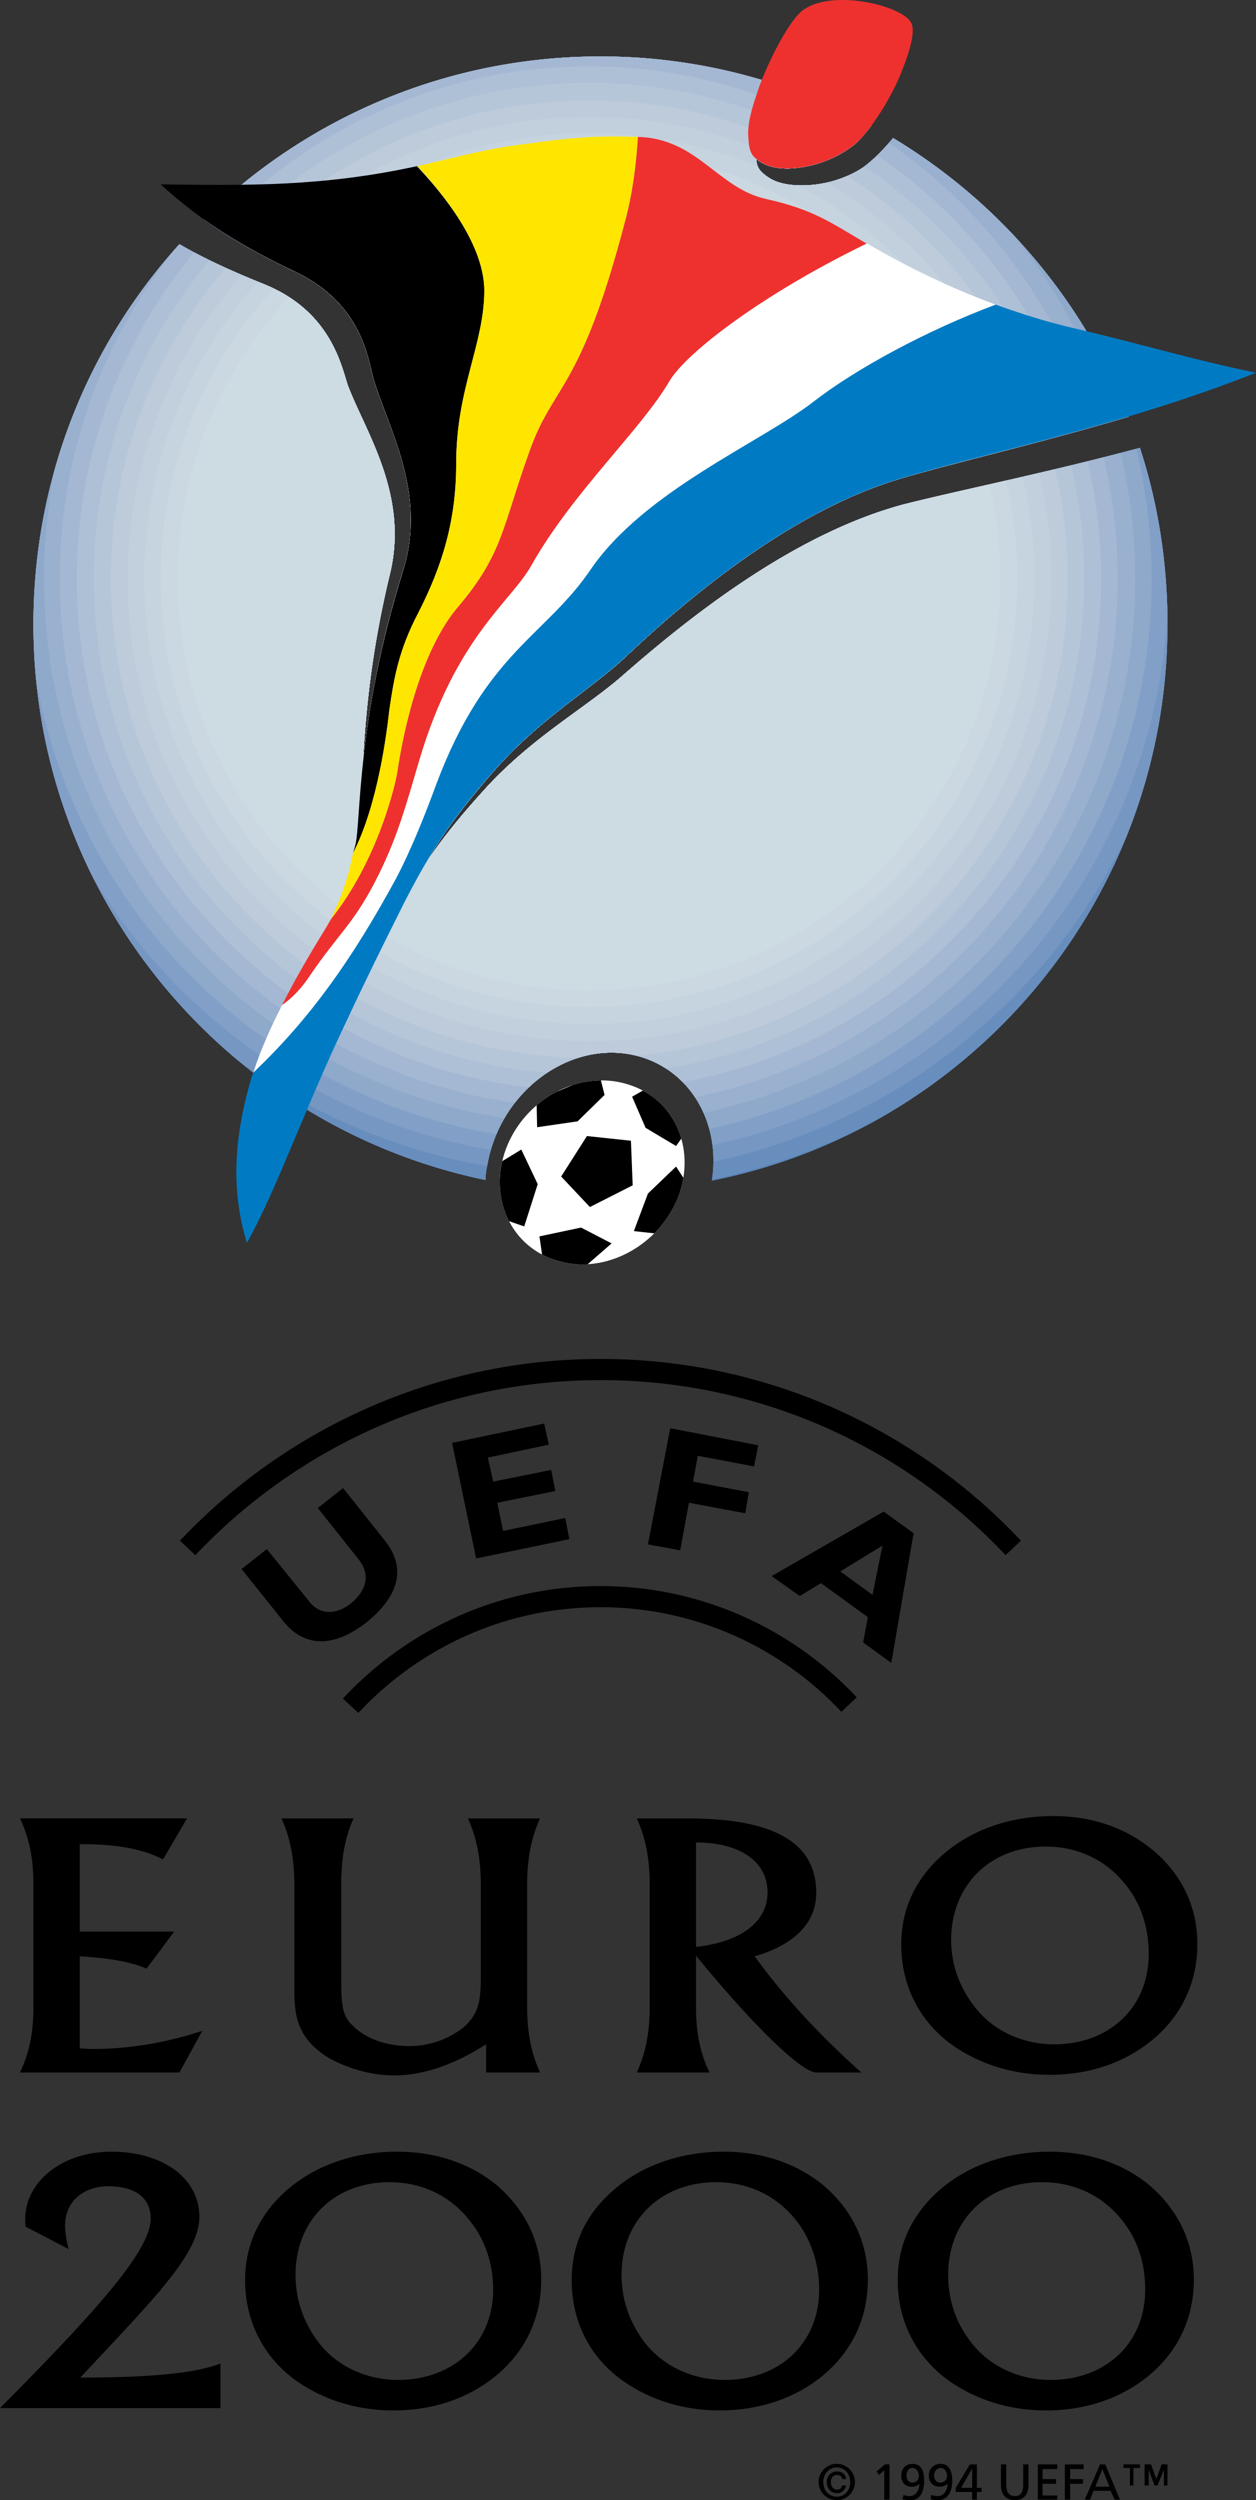 <svg xmlns="http://www.w3.org/2000/svg" xml:space="preserve" width="88.344" height="175.749"><rect width="100%" height="100%" fill="#333333" stroke="none"/><path fill="#5A84B8" fill-rule="evenodd" d="M2.351 43.892c0-10.311 3.877-19.673 10.27-26.726 1.855 1.072 3.794 1.938 5.939 2.805 4.702 1.897 5.444 5.733 5.897 7.094 1.196 3.217 4.331 7.671 2.97 13.281-1.32 5.444-1.732 9.98-1.897 13.28.371-3.341 1.072-7.96 2.846-13.569 1.691-5.485-1.155-10.146-2.104-13.445-.371-1.402-.825-5.238-5.403-7.465-2.434-1.155-4.578-2.31-6.558-3.753C21.488 8.34 31.345 3.968 42.234 3.968a39.643 39.643 0 0 1 19.055 4.866c-.371.495-.742.908-1.031 1.196-.701.619-2.434 1.732-4.784 1.815-.742 0-1.526-.083-2.269-.66 0 .289.083.619.33.866.701.701 1.443.866 2.186.949 2.352.206 4.207-.702 4.991-1.237.577-.413 1.36-1.155 2.104-2.063a40.02 40.02 0 0 1 16.58 19.591c-6.394 1.897-12.415 3.258-16.127 4.372-7.713 2.31-14.93 8.414-19.343 12.579-2.392 2.228-6.063 4.372-9.156 7.919-2.104 2.392-3.506 4.248-4.826 6.517 1.237-1.856 2.599-3.506 4.455-5.527 3.258-3.464 6.929-5.485 9.404-7.671 4.578-4 11.919-9.898 19.673-12.001 3.877-.99 10.104-2.228 16.704-4.001 1.278 3.918 1.938 8.084 1.938 12.415 0 19.343-13.775 35.47-32.047 39.099.701-4.537-2.021-8.455-6.228-8.95-4.331-.495-8.62 2.929-9.527 7.671-.083.413-.165.825-.165 1.237-18.148-3.753-31.8-19.839-31.8-39.058z" clip-rule="evenodd"/><path fill="#5A84B8" fill-rule="evenodd" d="M2.351 43.892c0-10.311 3.877-19.673 10.27-26.726 1.855 1.072 3.794 1.938 5.939 2.805 4.702 1.897 5.444 5.733 5.897 7.094 1.196 3.217 4.331 7.671 2.97 13.281-1.32 5.444-1.732 9.98-1.897 13.28.371-3.341 1.072-7.96 2.846-13.569 1.691-5.485-1.155-10.146-2.104-13.445-.371-1.402-.825-5.238-5.403-7.465-2.434-1.155-4.578-2.31-6.558-3.753C21.488 8.34 31.345 3.968 42.234 3.968a39.643 39.643 0 0 1 19.055 4.866c-.371.495-.742.908-1.031 1.196-.701.619-2.434 1.732-4.784 1.815-.742 0-1.526-.083-2.269-.66 0 .289.083.619.33.866.701.701 1.443.866 2.186.949 2.352.206 4.207-.702 4.991-1.237.577-.413 1.36-1.155 2.104-2.063a40.02 40.02 0 0 1 16.58 19.591c-6.394 1.897-12.415 3.258-16.127 4.372-7.713 2.31-14.93 8.414-19.343 12.579-2.392 2.228-6.063 4.372-9.156 7.919-2.104 2.392-3.506 4.248-4.826 6.517 1.237-1.856 2.599-3.506 4.455-5.527 3.258-3.464 6.929-5.485 9.404-7.671 4.578-4 11.919-9.898 19.673-12.001 3.877-.99 10.104-2.228 16.704-4.001 1.278 3.918 1.938 8.084 1.938 12.415 0 19.343-13.775 35.47-32.047 39.099.701-4.537-2.021-8.455-6.228-8.95-4.331-.495-8.62 2.929-9.527 7.671-.083.413-.165.825-.165 1.237-18.148-3.753-31.8-19.839-31.8-39.058z" clip-rule="evenodd"/><path fill="#688EBE" fill-rule="evenodd" d="M61.387 78.874a42.888 42.888 0 0 1-11.305 4.027c.652-4.499-2.062-8.369-6.24-8.86-4.331-.495-8.62 2.929-9.527 7.671-.083.413-.165.825-.165 1.237C16.003 79.197 2.351 63.111 2.351 43.892c0-10.311 3.877-19.673 10.27-26.726 1.855 1.072 3.794 1.938 5.939 2.805 4.702 1.897 5.444 5.733 5.897 7.094 1.196 3.217 4.331 7.671 2.97 13.281-1.32 5.444-1.732 9.98-1.897 13.28.371-3.341 1.072-7.96 2.846-13.569 1.691-5.485-1.155-10.146-2.104-13.445-.371-1.402-.825-5.238-5.403-7.465-2.434-1.155-4.578-2.31-6.558-3.753C21.488 8.34 31.345 3.968 42.234 3.968a39.643 39.643 0 0 1 19.055 4.866c-.371.495-.742.908-1.031 1.196-.701.619-2.434 1.732-4.784 1.815-.742 0-1.526-.083-2.269-.66 0 .289.083.619.33.866.701.701 1.443.866 2.186.949 2.352.206 4.207-.702 4.991-1.237.577-.413 1.36-1.155 2.104-2.063a40.02 40.02 0 0 1 16.58 19.591c-6.394 1.897-12.415 3.258-16.127 4.372-7.713 2.31-14.93 8.414-19.343 12.579-2.392 2.228-6.063 4.372-9.156 7.919-2.104 2.392-3.506 4.248-4.826 6.517 1.237-1.856 2.599-3.506 4.455-5.527 3.258-3.464 6.929-5.485 9.404-7.671 4.578-4 11.919-9.898 19.673-12.001 3.877-.99 10.104-2.228 16.704-4.001 1.278 3.918 1.938 8.084 1.938 12.415-.001 15.083-8.378 28.21-20.731 34.981z" clip-rule="evenodd"/><path fill="#7697C2" fill-rule="evenodd" d="M79.244 58.773C73.699 70.311 63.019 78.922 50.18 81.656c.034-3.949-2.549-7.17-6.337-7.616-4.331-.495-8.62 2.929-9.527 7.671-.017.085-.035.171-.051.257a41.692 41.692 0 0 1-17.505-7.411C7.957 67.237 2.351 56.208 2.351 43.892c0-10.311 3.877-19.673 10.27-26.726 1.855 1.072 3.794 1.938 5.939 2.805 4.702 1.897 5.444 5.733 5.897 7.094 1.196 3.217 4.331 7.671 2.97 13.281-1.32 5.444-1.732 9.98-1.897 13.28.371-3.341 1.072-7.96 2.846-13.569 1.691-5.485-1.155-10.146-2.104-13.445-.371-1.402-.825-5.238-5.403-7.465-2.434-1.155-4.578-2.31-6.558-3.753C21.488 8.34 31.345 3.968 42.234 3.968a39.643 39.643 0 0 1 19.055 4.866c-.371.495-.742.908-1.031 1.196-.701.619-2.434 1.732-4.784 1.815-.742 0-1.526-.083-2.269-.66 0 .289.083.619.33.866.701.701 1.443.866 2.186.949 2.352.206 4.207-.702 4.991-1.237.577-.413 1.36-1.155 2.104-2.063a40.02 40.02 0 0 1 16.58 19.591c-6.394 1.897-12.415 3.258-16.127 4.372-7.713 2.31-14.93 8.414-19.343 12.579-2.392 2.228-6.063 4.372-9.156 7.919-2.104 2.392-3.506 4.248-4.826 6.517 1.237-1.856 2.599-3.506 4.455-5.527 3.258-3.464 6.929-5.485 9.404-7.671 4.578-4 11.919-9.898 19.673-12.001 3.877-.99 10.104-2.228 16.704-4.001 1.278 3.918 1.938 8.084 1.938 12.415a39.779 39.779 0 0 1-2.874 14.88z" clip-rule="evenodd"/><path fill="#829FC7" fill-rule="evenodd" d="M82.113 43.298c-1.168 18.337-14.479 33.404-32 37.2-.427-3.405-2.86-6.056-6.271-6.457-4.058-.464-8.08 2.513-9.317 6.792-11.857-2.036-21.976-9.208-27.977-19.139a39.645 39.645 0 0 1-4.197-17.802c0-10.311 3.877-19.673 10.27-26.726 1.855 1.072 3.794 1.938 5.939 2.805 4.702 1.897 5.444 5.733 5.897 7.094 1.196 3.217 4.331 7.671 2.97 13.281-1.32 5.444-1.732 9.98-1.897 13.28.371-3.341 1.072-7.96 2.846-13.569 1.691-5.485-1.155-10.146-2.104-13.445-.371-1.402-.825-5.238-5.403-7.465-2.434-1.155-4.578-2.31-6.558-3.753C21.488 8.34 31.345 3.968 42.234 3.968a39.643 39.643 0 0 1 19.055 4.866c-.371.495-.742.908-1.031 1.196-.701.619-2.434 1.732-4.784 1.815-.742 0-1.526-.083-2.269-.66 0 .289.083.619.33.866.701.701 1.443.866 2.186.949 2.352.206 4.207-.702 4.991-1.237.577-.413 1.36-1.155 2.104-2.063a40.02 40.02 0 0 1 16.58 19.591c-6.394 1.897-12.415 3.258-16.127 4.372-7.713 2.31-14.93 8.414-19.343 12.579-2.392 2.228-6.063 4.372-9.156 7.919-2.104 2.392-3.506 4.248-4.826 6.517 1.237-1.856 2.599-3.506 4.455-5.527 3.258-3.464 6.929-5.485 9.404-7.671 4.578-4 11.919-9.898 19.673-12.001 3.877-.99 10.104-2.228 16.704-4.001 1.218 3.738 1.875 7.703 1.933 11.82z" clip-rule="evenodd"/><path fill="#8FA9CB" fill-rule="evenodd" d="M81.003 40.716c0 18.926-13.315 34.777-31.114 38.647-.771-2.846-3.026-4.967-6.047-5.322-3.698-.422-7.366 2.013-8.923 5.687-16.372-2.729-29.365-15.54-32.365-31.819a40.088 40.088 0 0 1-.203-4.017c0-10.311 3.877-19.673 10.27-26.726 1.855 1.072 3.794 1.938 5.939 2.805 4.702 1.897 5.444 5.733 5.897 7.094 1.196 3.217 4.331 7.671 2.97 13.281-1.32 5.444-1.732 9.98-1.897 13.28.371-3.341 1.072-7.96 2.846-13.569 1.691-5.485-1.155-10.146-2.104-13.445-.371-1.402-.825-5.238-5.403-7.465-2.434-1.155-4.578-2.31-6.558-3.753C21.488 8.34 31.345 3.968 42.234 3.968a39.643 39.643 0 0 1 19.055 4.866c-.371.495-.742.908-1.031 1.196-.701.619-2.434 1.732-4.784 1.815-.742 0-1.526-.083-2.269-.66 0 .289.083.619.33.866.701.701 1.443.866 2.186.949 2.352.206 4.207-.702 4.991-1.237.577-.413 1.36-1.155 2.104-2.063a40.018 40.018 0 0 1 16.295 18.892c.077.238.151.478.224.718-6.37 1.888-12.365 3.244-16.065 4.354-7.713 2.31-14.93 8.414-19.343 12.579-2.392 2.228-6.063 4.372-9.156 7.919-2.104 2.392-3.506 4.248-4.826 6.517 1.237-1.856 2.599-3.506 4.455-5.527 3.258-3.464 6.929-5.485 9.404-7.671 4.578-4 11.919-9.898 19.673-12.001 3.829-.978 9.951-2.196 16.459-3.935a39.8 39.8 0 0 1 1.067 9.171z" clip-rule="evenodd"/><path fill="#9AB0CF" fill-rule="evenodd" d="M79.848 40.675c0 18.443-13.019 33.856-30.362 37.553-1.007-2.263-3.041-3.88-5.644-4.187-3.309-.378-6.593 1.532-8.364 4.569C17.12 75.739 3.093 59.843 3.093 40.675c0-2.686.276-5.306.801-7.837a39.55 39.55 0 0 1 8.727-15.672c1.855 1.072 3.794 1.938 5.939 2.805 4.702 1.897 5.444 5.733 5.897 7.094 1.196 3.217 4.331 7.671 2.97 13.281-1.32 5.444-1.732 9.98-1.897 13.28.371-3.341 1.072-7.96 2.846-13.569 1.691-5.485-1.155-10.146-2.104-13.445-.371-1.402-.825-5.238-5.403-7.465-2.434-1.155-4.578-2.31-6.558-3.753C21.488 8.34 31.345 3.968 42.234 3.968a39.643 39.643 0 0 1 19.055 4.866c-.371.495-.742.908-1.031 1.196-.701.619-2.434 1.732-4.784 1.815-.742 0-1.526-.083-2.269-.66 0 .289.083.619.33.866.701.701 1.443.866 2.186.949 2.352.206 4.207-.702 4.991-1.237.577-.413 1.36-1.155 2.104-2.063a39.994 39.994 0 0 1 8.565 6.93 38.311 38.311 0 0 1 6.852 13.002c-5.954 1.721-11.478 2.985-14.964 4.031-7.713 2.31-14.93 8.414-19.343 12.579-2.392 2.228-6.063 4.372-9.156 7.919-2.104 2.392-3.506 4.248-4.826 6.517 1.237-1.856 2.599-3.506 4.455-5.527 3.258-3.464 6.929-5.485 9.404-7.671 4.578-4 11.919-9.898 19.673-12.001 3.61-.922 9.26-2.058 15.349-3.643a38.539 38.539 0 0 1 1.023 8.839z" clip-rule="evenodd"/><path fill="#A5B8D3" fill-rule="evenodd" d="M78.611 40.675c0 17.98-12.77 32.99-29.729 36.451a6.947 6.947 0 0 0-5.039-3.084c-2.89-.33-5.763 1.086-7.623 3.474C18.135 74.988 4.207 59.453 4.207 40.675a37.032 37.032 0 0 1 8.008-23.053c.134-.153.27-.305.406-.456 1.855 1.072 3.794 1.938 5.939 2.805 4.702 1.897 5.444 5.733 5.897 7.094 1.196 3.217 4.331 7.671 2.97 13.281-1.32 5.444-1.732 9.98-1.897 13.28.371-3.341 1.072-7.96 2.846-13.569 1.691-5.485-1.155-10.146-2.104-13.445-.371-1.402-.825-5.238-5.403-7.465-2.434-1.155-4.578-2.31-6.558-3.753C21.488 8.34 31.345 3.968 42.234 3.968c4.685 0 9.196.821 13.381 2.318a37.176 37.176 0 0 1 5.468 2.815c-.301.377-.59.693-.825.929-.701.619-2.434 1.732-4.784 1.815-.742 0-1.526-.083-2.269-.66 0 .289.083.619.33.866.701.701 1.443.866 2.186.949 2.352.206 4.207-.702 4.991-1.237.502-.359 1.159-.966 1.811-1.716 6.87 4.746 12.065 11.744 14.521 19.924-5.496 1.55-10.522 2.716-13.775 3.692-7.713 2.31-14.93 8.414-19.343 12.579-2.392 2.228-6.063 4.372-9.156 7.919-2.104 2.392-3.506 4.248-4.826 6.517 1.237-1.856 2.599-3.506 4.455-5.527 3.258-3.464 6.929-5.485 9.404-7.671 4.578-4 11.919-9.898 19.673-12.001 3.373-.861 8.524-1.91 14.151-3.335.642 2.739.984 5.595.984 8.531z" clip-rule="evenodd"/><path fill="#ADC0D6" fill-rule="evenodd" d="M77.456 40.675c0 17.62-12.701 32.289-29.43 35.397a6.947 6.947 0 0 0-4.184-2.031c-2.422-.276-4.832.673-6.644 2.394C19.302 74.348 5.403 59.13 5.403 40.675a35.858 35.858 0 0 1 8.253-22.935c1.542.818 3.154 1.524 4.904 2.231 4.702 1.897 5.444 5.733 5.897 7.094 1.196 3.217 4.331 7.671 2.97 13.281-1.32 5.444-1.732 9.98-1.897 13.28.371-3.341 1.072-7.96 2.846-13.569 1.691-5.485-1.155-10.146-2.104-13.445-.371-1.402-.825-5.238-5.403-7.465-2.079-.986-3.947-1.973-5.682-3.139 6.568-6.98 15.888-11.339 26.222-11.339a35.887 35.887 0 0 1 18.874 5.336l-.025.025c-.701.619-2.434 1.732-4.784 1.815-.742 0-1.526-.083-2.269-.66 0 .289.083.619.33.866.701.701 1.443.866 2.186.949 2.352.206 4.207-.702 4.991-1.237.287-.206.626-.493.985-.842 6.729 4.589 11.824 11.395 14.229 19.362-5.056 1.396-9.627 2.471-12.658 3.38-7.713 2.31-14.93 8.414-19.343 12.579-2.392 2.228-6.063 4.372-9.156 7.919-2.104 2.392-3.506 4.248-4.826 6.517 1.237-1.856 2.599-3.506 4.455-5.527 3.258-3.464 6.929-5.485 9.404-7.671 4.578-4 11.919-9.898 19.673-12.001 3.147-.804 7.842-1.77 13.027-3.054a36 36 0 0 1 .954 8.25z" clip-rule="evenodd"/><path fill="#B6C6D9" fill-rule="evenodd" d="M76.26 40.675c0 17.376-12.744 31.819-29.423 34.43a7.012 7.012 0 0 0-2.995-1.063c-1.882-.215-3.756.311-5.348 1.362C20.638 73.918 6.599 58.913 6.599 40.675a34.728 34.728 0 0 1 8.142-22.383 58.899 58.899 0 0 0 3.819 1.679c4.702 1.897 5.444 5.733 5.897 7.094 1.196 3.217 4.331 7.671 2.97 13.281-1.32 5.444-1.732 9.98-1.897 13.28.371-3.341 1.072-7.96 2.846-13.569 1.691-5.485-1.155-10.146-2.104-13.445-.371-1.402-.825-5.238-5.403-7.465-1.682-.798-3.225-1.596-4.671-2.489 6.341-6.67 15.293-10.833 25.21-10.833a34.676 34.676 0 0 1 17.849 4.917 8.093 8.093 0 0 1-3.784 1.105c-.742 0-1.526-.083-2.269-.66 0 .289.083.619.33.866.701.701 1.443.866 2.186.949 2.352.206 4.207-.702 4.991-1.237l.074-.055c6.623 4.441 11.636 11.092 13.99 18.89-4.595 1.245-8.708 2.226-11.508 3.065-7.713 2.31-14.93 8.414-19.343 12.579-2.392 2.228-6.063 4.372-9.156 7.919-2.104 2.392-3.506 4.248-4.826 6.517 1.237-1.856 2.599-3.506 4.455-5.527 3.258-3.464 6.929-5.485 9.404-7.671 4.578-4 11.919-9.898 19.673-12.001 2.91-.743 7.146-1.626 11.868-2.77.6 2.557.918 5.224.918 7.964z" clip-rule="evenodd"/><path fill="#BDCBDB" fill-rule="evenodd" d="M75.105 40.716c0 17.445-13.301 31.828-30.346 33.493a7.35 7.35 0 0 0-.917-.168 7.652 7.652 0 0 0-3.178.32c-18.198-.419-32.87-15.348-32.87-33.645a33.51 33.51 0 0 1 8.092-21.884 67.16 67.16 0 0 0 2.673 1.138c4.702 1.897 5.444 5.733 5.897 7.094 1.196 3.217 4.331 7.671 2.97 13.281-1.32 5.444-1.732 9.98-1.897 13.28.371-3.341 1.072-7.96 2.846-13.569 1.691-5.485-1.155-10.146-2.104-13.445-.371-1.402-.825-5.238-5.403-7.465a54.386 54.386 0 0 1-3.585-1.845c6.122-6.315 14.692-10.24 24.166-10.24a33.514 33.514 0 0 1 16.482 4.303 8.007 8.007 0 0 1-2.459.482c-.742 0-1.526-.083-2.269-.66 0 .289.083.619.33.866.701.701 1.443.866 2.186.949a8.033 8.033 0 0 0 3.881-.637 33.701 33.701 0 0 1 14.051 18.537c-4.14 1.104-7.814 1.992-10.384 2.763-7.713 2.31-14.93 8.414-19.343 12.579-2.392 2.228-6.063 4.372-9.156 7.919-2.104 2.392-3.506 4.248-4.826 6.517 1.237-1.856 2.599-3.506 4.455-5.527 3.258-3.464 6.929-5.485 9.404-7.671 4.578-4 11.919-9.898 19.673-12.001 2.677-.684 6.472-1.484 10.737-2.499a33.74 33.74 0 0 1 .894 7.735z" clip-rule="evenodd"/><path fill="#C2D0DE" fill-rule="evenodd" d="M73.951 40.716c0 17.941-14.56 32.459-32.5 32.459-17.9 0-32.459-14.518-32.459-32.459a32.385 32.385 0 0 1 8.029-21.384c.502.215 1.015.427 1.54.639 4.702 1.897 5.444 5.733 5.897 7.094 1.196 3.217 4.331 7.671 2.97 13.281-1.32 5.444-1.732 9.98-1.897 13.28.371-3.341 1.072-7.96 2.846-13.569 1.691-5.485-1.155-10.146-2.104-13.445-.371-1.402-.825-5.238-5.403-7.465a62.498 62.498 0 0 1-2.511-1.254c5.889-5.971 14.065-9.675 23.091-9.675a32.343 32.343 0 0 1 14.802 3.563 7.736 7.736 0 0 1-.779.066c-.742 0-1.526-.083-2.269-.66 0 .289.083.619.33.866.701.701 1.443.866 2.186.949a7.897 7.897 0 0 0 2.43-.165c6.815 4.092 12.008 10.612 14.381 18.361-3.68.968-6.928 1.766-9.263 2.466-7.713 2.31-14.93 8.414-19.343 12.579-2.392 2.228-6.063 4.372-9.156 7.919-2.104 2.392-3.506 4.248-4.826 6.517 1.237-1.856 2.599-3.506 4.455-5.527 3.258-3.464 6.929-5.485 9.404-7.671 4.578-4 11.919-9.898 19.673-12.001 2.438-.623 5.806-1.343 9.61-2.233.565 2.398.866 4.899.866 7.469z" clip-rule="evenodd"/><path fill="#C6D4DF" fill-rule="evenodd" d="M72.754 40.675c0 17.281-14.022 31.304-31.304 31.304-17.281 0-31.304-14.023-31.304-31.304 0-8.02 3.021-15.337 7.986-20.878l.428.174c4.702 1.897 5.444 5.733 5.897 7.094 1.196 3.217 4.331 7.671 2.97 13.281-1.32 5.444-1.732 9.98-1.897 13.28.371-3.341 1.072-7.96 2.846-13.569 1.691-5.485-1.155-10.146-2.104-13.445-.371-1.402-.825-5.238-5.403-7.465a67.62 67.62 0 0 1-1.447-.705c5.657-5.605 13.44-9.069 22.028-9.069 4.194 0 8.194.828 11.849 2.326.053.127.129.249.235.355.701.701 1.443.866 2.186.949.139.012.275.021.41.025 7.251 3.86 12.806 10.488 15.254 18.472-3.207.835-6.027 1.54-8.116 2.167-7.713 2.31-14.93 8.414-19.343 12.579-2.392 2.228-6.063 4.372-9.156 7.919-2.104 2.392-3.506 4.248-4.826 6.517 1.237-1.856 2.599-3.506 4.455-5.527 3.258-3.464 6.929-5.485 9.404-7.671 4.578-4 11.919-9.898 19.673-12.001 2.188-.559 5.125-1.196 8.455-1.964.538 2.295.824 4.692.824 7.156z" clip-rule="evenodd"/><path fill="#CBD8E1" fill-rule="evenodd" d="M71.558 40.675c0 16.622-13.528 30.108-30.149 30.108S11.301 57.296 11.301 40.675c0-7.865 3.021-15.026 7.963-20.391 4.073 1.979 4.763 5.49 5.193 6.78 1.196 3.217 4.331 7.671 2.97 13.281-1.32 5.444-1.732 9.98-1.897 13.28.371-3.341 1.072-7.96 2.846-13.569 1.691-5.485-1.155-10.146-2.104-13.445-.371-1.402-.825-5.238-5.403-7.465-.112-.053-.225-.106-.336-.16 5.414-5.212 12.771-8.419 20.875-8.419 13.532 0 25.013 8.94 28.813 21.231-2.726.705-5.121 1.315-6.954 1.865-7.713 2.31-14.93 8.414-19.343 12.579-2.392 2.228-6.063 4.372-9.156 7.919-2.104 2.392-3.506 4.248-4.826 6.517 1.237-1.856 2.599-3.506 4.455-5.527 3.258-3.464 6.929-5.485 9.404-7.671 4.578-4 11.919-9.898 19.673-12.001 1.929-.493 4.438-1.046 7.287-1.696.521 2.213.797 4.52.797 6.892z" clip-rule="evenodd"/><path fill="#CDDBE3" fill-rule="evenodd" d="M70.362 40.675c0 15.961-12.95 28.953-28.953 28.953-15.961 0-28.912-12.992-28.912-28.953 0-7.654 2.979-14.615 7.84-19.789 3.129 2.024 3.731 5.011 4.121 6.178 1.196 3.217 4.331 7.671 2.97 13.281-1.32 5.444-1.732 9.98-1.897 13.28.371-3.341 1.072-7.96 2.846-13.569 1.691-5.485-1.155-10.146-2.104-13.445-.349-1.317-.771-4.781-4.615-7.042a28.805 28.805 0 0 1 19.751-7.805c13.009 0 24 8.558 27.658 20.334-2.248.581-4.229 1.096-5.799 1.566-7.713 2.31-14.93 8.414-19.343 12.579-2.392 2.228-6.063 4.372-9.156 7.919-2.104 2.392-3.506 4.248-4.826 6.517 1.237-1.856 2.599-3.506 4.455-5.527 3.258-3.464 6.929-5.485 9.404-7.671 4.578-4 11.919-9.898 19.673-12.001 1.661-.424 3.754-.894 6.122-1.432.499 2.128.765 4.347.765 6.627z" clip-rule="evenodd"/><path fill="#CDDBE3" fill-rule="evenodd" d="M69.208 40.675c0 15.302-12.415 27.757-27.757 27.757-15.302 0-27.757-12.456-27.757-27.757 0-7.377 2.896-14.093 7.61-19.07 2.296 1.957 2.809 4.424 3.154 5.46 1.196 3.217 4.331 7.671 2.97 13.281-1.32 5.444-1.732 9.98-1.897 13.28.371-3.341 1.072-7.96 2.846-13.569 1.691-5.485-1.155-10.146-2.104-13.445-.315-1.19-.69-4.133-3.597-6.358 4.946-4.55 11.542-7.334 18.774-7.334 12.45 0 22.97 8.202 26.496 19.47-1.788.464-3.375.885-4.678 1.276-7.713 2.31-14.93 8.414-19.343 12.579-2.392 2.228-6.063 4.372-9.156 7.919-2.104 2.392-3.506 4.248-4.826 6.517 1.237-1.856 2.599-3.506 4.455-5.527 3.258-3.464 6.929-5.485 9.404-7.671 4.578-4 11.919-9.898 19.673-12.001 1.393-.355 3.088-.743 4.995-1.176.482 2.044.738 4.177.738 6.369z" clip-rule="evenodd"/><path fill-rule="evenodd" d="M59.226 174.717c0 .164-.165.289-.33.289-.288 0-.453-.207-.453-.537 0-.287.124-.494.453-.494.165 0 .33.082.33.289h.289c-.041-.371-.33-.537-.619-.537-.453 0-.742.33-.742.742 0 .455.289.785.742.785.289 0 .536-.207.619-.537h-.289zm-1.649-.248c0 .701.577 1.279 1.278 1.279s1.279-.578 1.279-1.279-.578-1.277-1.279-1.277-1.278.576-1.278 1.277zm.33 0c0-.576.412-1.031.948-1.031s.949.455.949 1.031c0 .619-.413 1.031-.949 1.031s-.948-.412-.948-1.031zM62.196 175.708h.371v-2.475h-.33l-.577.494.165.248.371-.33v2.063zM63.474 175.667c.124.041.372.082.536.082.784 0 .99-.701.99-1.361 0-.576-.124-1.195-.825-1.195-.453 0-.783.33-.783.824 0 .453.247.783.742.783.206 0 .371-.041.536-.205v-.041c0 .494-.247.906-.701.906-.165 0-.288-.041-.412-.082l-.083.289zm.289-1.651c0-.248.124-.535.412-.535.289 0 .454.287.454.535 0 .289-.165.494-.454.494-.288 0-.412-.246-.412-.494zM65.455 175.667c.082.041.329.082.494.082.784 0 1.031-.701 1.031-1.361 0-.576-.165-1.195-.824-1.195-.454 0-.825.33-.825.824 0 .453.288.783.742.783a.834.834 0 0 0 .577-.205v-.041c0 .494-.247.906-.701.906-.165 0-.33-.041-.453-.082l-.041.289zm.247-1.651c0-.248.165-.535.454-.535.288 0 .453.287.453.535 0 .289-.165.494-.495.494-.247 0-.412-.246-.412-.494zM68.382 174.881h-.783l.783-1.359v1.359zm0 .827h.33v-.537h.33v-.289h-.33v-1.648h-.495l-.99 1.648v.289h1.155v.537zM72.341 173.233h-.371v1.402c0 .494-.123.824-.577.824s-.618-.33-.618-.824v-1.402h-.371v1.443c0 .701.371 1.072.989 1.072.577 0 .948-.371.948-1.072v-1.443zM73.001 175.708h1.362v-.29h-1.031v-.824h.949v-.33h-.949v-.701h1.031v-.33h-1.362v2.475zM74.899 175.708h.371v-1.114h.907v-.33h-.907v-.701h.948v-.33h-1.319v2.475zM76.301 175.708h.371l.248-.619h1.195l.289.619h.371l-1.031-2.475h-.371l-1.072 2.475zm1.733-.909h-.99l.495-1.236.495 1.236zM79.477 174.717h.247v-1.236h.454v-.248h-1.155v.248h.454v1.236zm1.031 0h.289v-1.113l.412 1.113h.206l.454-1.113v1.113h.247v-1.484h-.412l-.372 1.031-.371-1.031h-.453v1.484zM5.65 167.129c5.073-5.445 8.373-8.662 8.373-11.301 0-2.641-2.475-4.578-6.187-4.578-3.464 0-6.063 2.104-6.063 4.742 0 .164 0 .371.042.535l3.011 1.568c-.165-.66-.248-1.195-.248-1.65 0-1.648 1.237-2.764 3.052-2.764 1.897 0 2.969.826 2.969 2.27 0 2.227-3.753 6.434-10.6 13.322h15.508v-3.135c-1.773.702-5.072.991-9.857.991zM38.068 160.241c0-2.641-1.114-4.908-3.135-6.641-1.856-1.525-4.248-2.35-7.011-2.35-3.3 0-6.269 1.154-8.29 3.217-1.567 1.607-2.392 3.547-2.392 5.814 0 2.928 1.32 5.445 3.629 7.094 1.979 1.361 4.289 2.063 6.805 2.063 2.681 0 5.114-.783 7.053-2.309 2.187-1.732 3.341-4.125 3.341-6.888zm-10.063 7.052c-2.228 0-4.29-.949-5.568-2.598-1.072-1.402-1.649-3.012-1.649-4.785 0-3.877 2.763-6.516 6.599-6.516 2.393 0 4.455 1.031 5.857 2.969.907 1.236 1.444 2.805 1.444 4.578-.001 3.796-2.848 6.352-6.683 6.352zM61.042 160.241c0-2.641-1.114-4.908-3.135-6.641-1.897-1.525-4.248-2.35-7.012-2.35-3.3 0-6.269 1.154-8.29 3.217-1.608 1.607-2.392 3.547-2.392 5.814 0 2.928 1.279 5.445 3.629 7.094 1.938 1.361 4.289 2.063 6.764 2.063 2.682 0 5.156-.783 7.095-2.309 2.185-1.732 3.341-4.125 3.341-6.888zm-10.064 7.052c-2.27 0-4.29-.949-5.609-2.598-1.073-1.402-1.65-3.012-1.65-4.785 0-3.877 2.804-6.516 6.64-6.516 2.392 0 4.454 1.031 5.856 2.969.866 1.236 1.402 2.805 1.402 4.578.001 3.796-2.804 6.352-6.639 6.352zM83.972 160.241c0-2.641-1.113-4.908-3.134-6.641-1.856-1.525-4.248-2.35-7.012-2.35-3.3 0-6.27 1.154-8.29 3.217-1.567 1.607-2.393 3.547-2.393 5.814 0 2.928 1.32 5.445 3.63 7.094 1.979 1.361 4.289 2.063 6.805 2.063 2.682 0 5.114-.783 7.054-2.309 2.186-1.732 3.34-4.125 3.34-6.888zm-10.063 7.052c-2.227 0-4.289-.949-5.567-2.598-1.114-1.402-1.649-3.012-1.649-4.785 0-3.877 2.763-6.516 6.599-6.516 2.393 0 4.454 1.031 5.856 2.969.907 1.236 1.402 2.805 1.402 4.578-.001 3.796-2.805 6.352-6.641 6.352zM1.402 145.682h11.219l1.608-2.928c-2.516.824-5.073 1.277-7.754 1.277-.288 0-.577-.041-.866-.041v-6.475c2.021.123 3.547.371 4.702.865l1.938-2.598h-6.64v-6.146h.248c2.31 0 4.207.33 5.609 1.072l1.691-2.887H1.402c.701 1.443.949 2.971.949 4.66v8.58c0 1.693-.247 3.178-.949 4.621zM34.191 143.702v1.98h3.794c-.66-1.443-.907-2.928-.907-4.619v-8.58c0-1.689.248-3.217.907-4.66h-5.073c.66 1.443.907 2.971.907 4.66v6.188c0 1.65 0 2.887-1.319 3.918a6.182 6.182 0 0 1-3.712 1.238c-1.814 0-3.382-.66-4.248-1.732-.537-.66-.537-1.691-.537-3.135v-6.477c0-1.689.207-3.217.866-4.66h-5.073c.66 1.443.907 2.971.907 4.66v7.26c0 1.195.041 2.309.743 3.381.454.66 1.072 1.197 1.814 1.609 1.402.742 2.969 1.154 4.454 1.154 2.064 0 4.209-.742 6.477-2.185zM48.957 129.514c3.176 0 5.031 1.402 5.031 3.506 0 2.021-1.772 3.465-5.031 3.836v-7.342zm0 11.549v-3.588c4.537 5.525 7.548 8.207 8.455 8.207h3.176c-2.887-2.559-5.403-5.279-7.507-8.166 2.847-.826 4.331-2.393 4.331-4.455 0-3.547-2.97-5.238-9.073-5.238h-3.548c.66 1.443.908 2.971.908 4.66v8.58c0 1.691-.248 3.176-.908 4.619h5.114c-.701-1.443-.948-2.928-.948-4.619zM84.22 136.649c0-2.639-1.113-4.908-3.135-6.6-1.897-1.566-4.248-2.391-7.012-2.391-3.299 0-6.269 1.154-8.29 3.217-1.567 1.607-2.392 3.547-2.392 5.814 0 2.93 1.319 5.445 3.629 7.094 1.98 1.361 4.29 2.063 6.806 2.063 2.681 0 5.114-.783 7.053-2.309 2.186-1.732 3.341-4.124 3.341-6.888zm-10.063 7.053c-2.228 0-4.29-.947-5.568-2.598-1.113-1.402-1.69-3.012-1.69-4.785.041-3.877 2.804-6.516 6.64-6.516 2.393 0 4.455 1.031 5.857 2.969.907 1.238 1.402 2.805 1.402 4.578-.001 3.795-2.805 6.352-6.641 6.352z" clip-rule="evenodd"/><path fill="#EE312F" fill-rule="evenodd" d="M56.545.668c2.145-1.485 7.177-.206 7.589 1.031.247.701-.247 2.186-.783 3.506-.784 1.897-2.145 3.959-3.094 4.825-.701.619-2.434 1.732-4.784 1.815-.742 0-1.567-.083-2.31-.702-.495-.371-.495-1.072-.536-1.608-.041-1.031.33-2.145.783-3.465.702-1.896 2.145-4.741 3.135-5.402z" clip-rule="evenodd"/><path fill-rule="evenodd" d="M24.994 59.399c.413-1.649.042-8.702 3.382-19.343 1.691-5.485-1.155-10.146-2.104-13.445-.371-1.402-.825-5.238-5.403-7.465-3.671-1.732-6.641-3.505-9.568-6.187 6.145.083 11.383.165 18.023-1.278 2.722 2.887 4.702 5.98 4.743 8.702 0 3.836-1.979 6.888-1.979 12.208 0 3.959-.949 7.135-2.681 10.517-1.361 2.599-1.691 4.537-2.021 6.805-.165 1.443-.783 6.64-2.557 10.063.041-.164.124-.37.165-.577z" clip-rule="evenodd"/><path fill="#FFE600" fill-rule="evenodd" d="M37.326 10.072c2.928-.412 4.619-.536 7.547-.454-.124 1.938-.372 3.959-.907 5.939-3.135 12.002-5.032 11.383-6.723 16.167-1.897 5.279-1.856 7.176-4.95 10.847-2.763 3.176-3.959 9.073-4.331 11.63-.124.866-1.361 6.269-4.702 10.435 1.031-2.145 1.32-3.423 1.567-4.661 1.774-3.423 2.393-8.62 2.557-10.063.33-2.269.66-4.207 2.021-6.805 1.732-3.382 2.681-6.558 2.681-10.517 0-5.321 1.979-8.373 1.979-12.208-.041-2.722-2.021-5.815-4.702-8.702 3.054-.701 4.828-1.237 7.963-1.608z" clip-rule="evenodd"/><path fill="#EE312F" fill-rule="evenodd" d="M19.838 70.659c1.485-2.969 3.135-5.444 3.423-6.021 3.341-4.166 4.578-9.569 4.702-10.435.371-2.557 1.567-8.455 4.331-11.63 3.093-3.671 3.052-5.568 4.95-10.847 1.69-4.784 3.588-4.166 6.723-16.167.536-1.98.783-4.001.907-5.939 4.207.124 5.609 3.63 9.032 4.372 3.3.742 4.454 1.608 7.053 3.135-7.465 3.629-12.703 7.712-13.857 9.651-2.021 3.464-6.806 7.795-9.734 12.992-1.402 2.516-5.32 5.032-7.877 13.693-.908 3.052-1.526 5.486-3.135 8.579-1.526 2.929-2.599 3.671-4.537 6.517-.619.945-1.279 1.605-1.981 2.1z" clip-rule="evenodd"/><path fill="#FFF" fill-rule="evenodd" d="M60.958 17.125H61c1.979 1.155 5.114 2.846 9.032 4.289-4.948 1.856-9.856 4.537-12.785 6.805-3.712 2.887-11.92 6.269-15.714 11.837-3.176 4.661-7.341 5.815-10.806 14.972-.784 2.145-1.815 4.743-2.887 6.764-3.052 5.609-6.021 9.816-10.022 13.61.495-1.567 1.238-3.217 2.021-4.743.701-.495 1.361-1.155 1.98-2.104 1.938-2.846 3.01-3.588 4.537-6.517 1.608-3.093 2.227-5.526 3.135-8.579 2.557-8.661 6.475-11.177 7.877-13.693 2.928-5.197 7.712-9.527 9.734-12.992 1.153-1.937 6.392-6.02 13.856-9.649z" clip-rule="evenodd"/><path fill="#007BC3" fill-rule="evenodd" d="M70.032 21.414c1.732.619 3.63 1.237 5.651 1.691 5.031 1.196 8.578 2.269 12.661 3.093-9.197 3.671-19.632 5.815-25.076 7.465-7.713 2.31-14.93 8.414-19.343 12.579-2.392 2.228-6.063 4.372-9.156 7.919-2.928 3.3-4.454 5.609-6.352 9.321-1.608 3.217-2.516 5.032-4.042 8.29-2.887 6.021-4.991 12.043-7.012 15.59-1.113-3.671-.948-7.383.372-11.755l.082-.206c4.001-3.794 6.97-8.001 10.022-13.61 1.072-2.021 2.103-4.62 2.887-6.764 3.464-9.156 7.63-10.311 10.806-14.972 3.794-5.568 12.002-8.95 15.714-11.837 2.929-2.267 7.837-4.948 12.786-6.804z" clip-rule="evenodd"/><path d="M12.658 108.299a40.993 40.993 0 0 1 13.508-9.459 40.415 40.415 0 0 1 16.068-3.313 40.498 40.498 0 0 1 16.1 3.313 40.665 40.665 0 0 1 13.476 9.461l-1.079 1.016a39.2 39.2 0 0 0-12.983-9.113 39.042 39.042 0 0 0-15.513-3.189 38.98 38.98 0 0 0-15.481 3.189 39.495 39.495 0 0 0-13.015 9.117l-1.081-1.022zm11.463 11.1a24.845 24.845 0 0 1 8.251-5.852 24.584 24.584 0 0 1 9.861-2.057c3.479 0 6.797.725 9.806 2.029a24.846 24.846 0 0 1 8.222 5.793l-1.08 1.018a23.34 23.34 0 0 0-7.728-5.445 23.113 23.113 0 0 0-9.22-1.908c-3.293 0-6.43.689-9.269 1.93a23.384 23.384 0 0 0-7.758 5.502l-1.085-1.01z"/><path fill-rule="evenodd" d="m24.128 104.602 2.928 3.672c1.732 2.145.701 4.166-1.237 5.732-2.063 1.65-4.248 1.98-5.856 0l-2.97-3.711 1.773-1.402 3.011 3.711c.742.949 1.938.908 2.928.082.949-.783 1.443-1.896.536-3.051l-2.887-3.631 1.774-1.402zM40.048 108.192l-6.558 1.359-1.691-8.125 6.475-1.359.33 1.484-4.289.907.372 1.691 4.083-.824.288 1.484-4.083.824.412 1.981 4.372-.908.289 1.486zM53.04 103.077l-3.959-.743-.331 1.815 3.918.742-.247 1.484-3.96-.742-.618 3.342-2.268-.412 1.567-8.168 6.187 1.197-.289 1.485zM62.691 116.893l-1.979-1.443.33-1.773-3.3-2.393-1.484.908-1.98-1.402 7.878-4.537 2.104 1.525-1.569 9.115zm-.619-8.248-2.969 1.814 2.268 1.65.701-3.464z" clip-rule="evenodd"/><path fill="#FFF" fill-rule="evenodd" d="M35.717 80.434c1.485-3.423 5.321-5.279 8.579-4.166 3.299 1.073 4.743 4.744 3.299 8.125-1.484 3.382-5.32 5.279-8.579 4.166-3.299-1.072-4.742-4.743-3.299-8.125z" clip-rule="evenodd"/><path fill-rule="evenodd" d="m39.471 82.702 1.814-2.846 3.093.331.124 3.134-3.01 1.526-2.021-2.145zM38.127 88.186l-.183-1.277 2.929-.619 2.145 1.114-1.681 1.463a6.032 6.032 0 0 1-2.32-.309 5.465 5.465 0 0 1-.89-.372zM35.33 81.622l1.336-.817 1.155 2.434-.949 2.969-1.065-.367c-.634-1.234-.823-2.722-.477-4.219zM39.149 76.747l1.113-.468a6.712 6.712 0 0 1 2.005-.333l.256 1.023-1.897 1.855-2.846.413-.033-1.542a7.447 7.447 0 0 1 1.402-.948zM44.461 77.093l.757-.433c1.357.723 2.293 1.946 2.702 3.378l-.366.519-2.145-1.278-.948-2.186zM45.575 83.898l1.979-1.897.511.79a6.904 6.904 0 0 1-.47 1.603 7.587 7.587 0 0 1-1.574 2.301l-1.437-.156.991-2.641z" clip-rule="evenodd"/></svg>